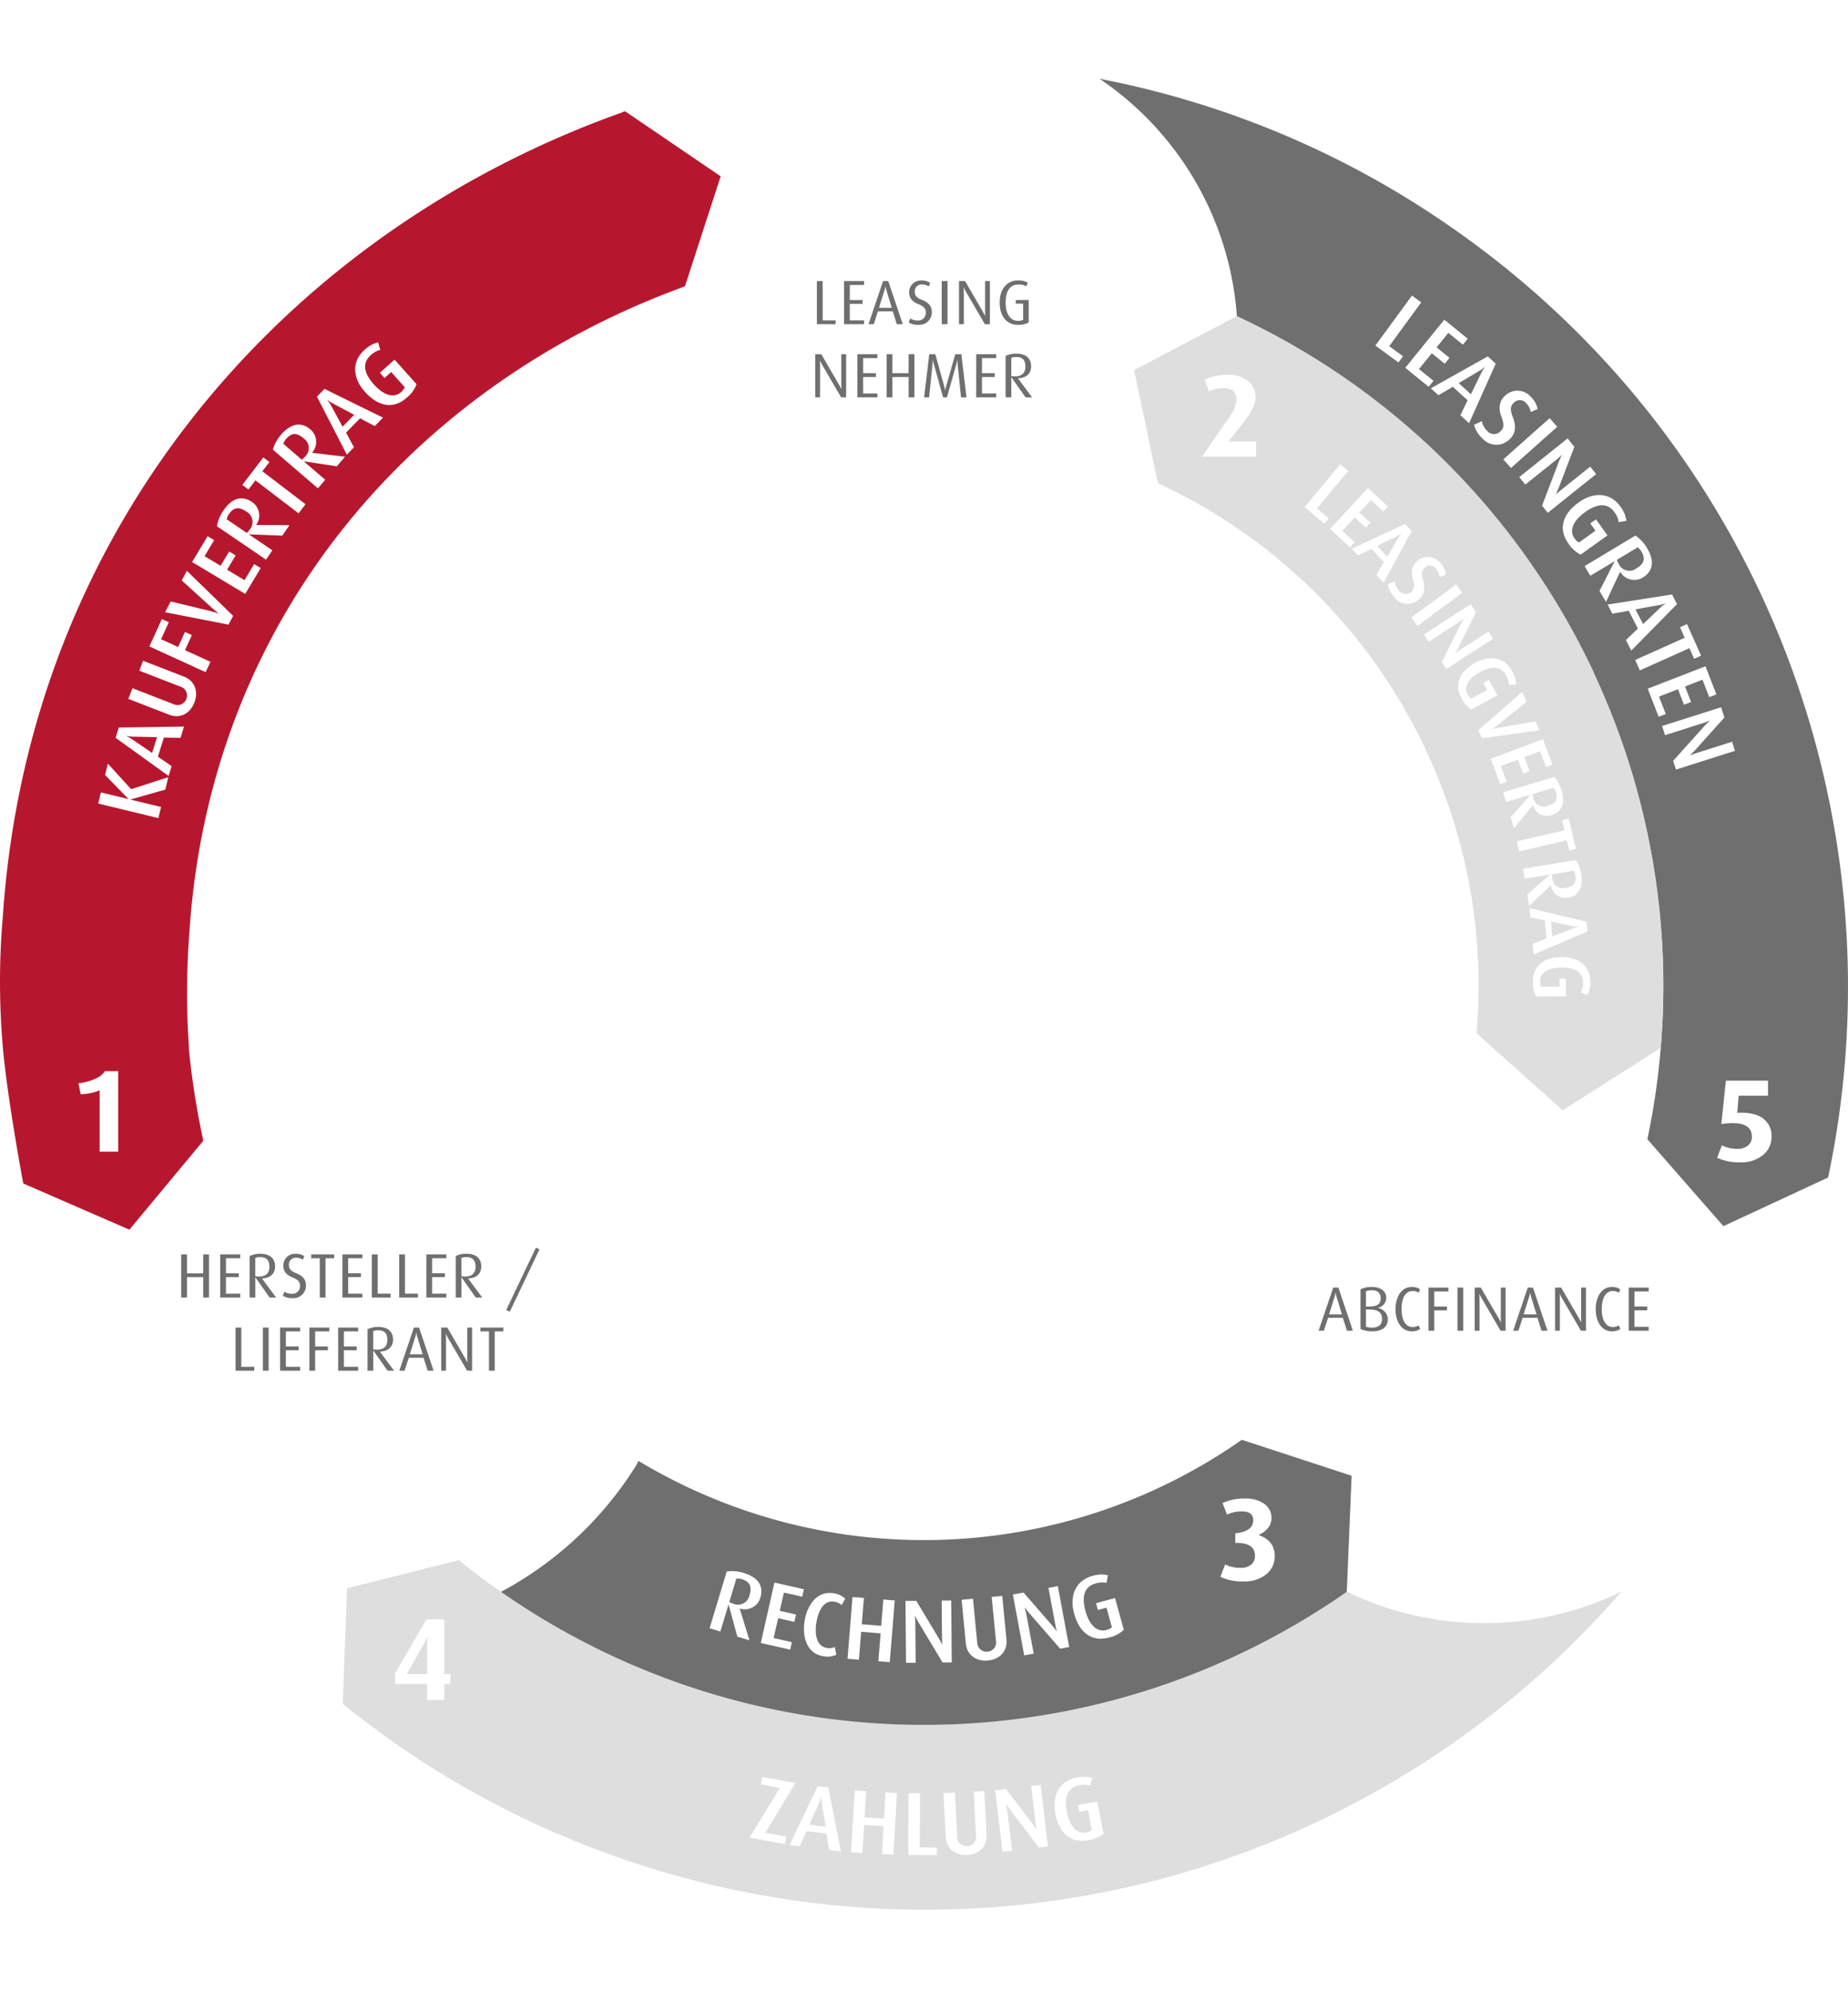 <?xml version="1.0" encoding="UTF-8"?>
<svg xmlns="http://www.w3.org/2000/svg" xmlns:xlink="http://www.w3.org/1999/xlink" width="447.962" height="482.759" viewBox="0 0 447.962 482.759">
  <defs>
    <filter id="Pfad_2" x="3.028" y="235.113" width="170.264" height="170.264" filterUnits="userSpaceOnUse">
      <feOffset dy="3"></feOffset>
      <feGaussianBlur stdDeviation="3" result="blur"></feGaussianBlur>
      <feFlood flood-opacity="0.161"></feFlood>
      <feComposite operator="in" in2="blur"></feComposite>
      <feComposite in="SourceGraphic"></feComposite>
    </filter>
    <filter id="Pfad_3" x="274.511" y="235.113" width="170.264" height="170.264" filterUnits="userSpaceOnUse">
      <feOffset dy="3"></feOffset>
      <feGaussianBlur stdDeviation="3" result="blur-2"></feGaussianBlur>
      <feFlood flood-opacity="0.161"></feFlood>
      <feComposite operator="in" in2="blur-2"></feComposite>
      <feComposite in="SourceGraphic"></feComposite>
    </filter>
    <filter id="Pfad_4" x="138.771" y="0" width="170.264" height="170.264" filterUnits="userSpaceOnUse">
      <feOffset dy="3"></feOffset>
      <feGaussianBlur stdDeviation="3" result="blur-3"></feGaussianBlur>
      <feFlood flood-opacity="0.161"></feFlood>
      <feComposite operator="in" in2="blur-3"></feComposite>
      <feComposite in="SourceGraphic"></feComposite>
    </filter>
  </defs>
  <g id="Gruppe_2" data-name="Gruppe 2" transform="translate(-426 -43)">
    <g id="Gruppe_2-2" data-name="Gruppe 2" transform="translate(426 49)">
      <path id="Pfad_1" data-name="Pfad 1" d="M211.613,417.277c111.3,0,201.525-90.225,201.525-201.525S322.913,14.224,211.613,14.224,10.088,104.452,10.088,215.751s90.225,201.525,201.525,201.525" transform="translate(11.921 16.807)" fill="#fff"></path>
      <g transform="matrix(1, 0, 0, 1, 0, -6)" filter="url(#Pfad_2)">
        <path id="Pfad_2-2" data-name="Pfad 2" d="M157.777,183.9A76.132,76.132,0,1,1,81.645,107.77,76.132,76.132,0,0,1,157.777,183.9" transform="translate(6.52 133.34)" fill="#fff"></path>
      </g>
      <path id="Pfad_11" data-name="Pfad 11" transform="translate(33.497 307.018)" fill="#575756"></path>
      <path id="Pfad_24" data-name="Pfad 24" d="M0,0H152.264V152.263H0Z" transform="translate(12.029 235.114)" fill="none"></path>
      <g transform="matrix(1, 0, 0, 1, 0, -6)" filter="url(#Pfad_3)">
        <path id="Pfad_3-2" data-name="Pfad 3" d="M282.218,183.9a76.132,76.132,0,1,1-76.132-76.132A76.132,76.132,0,0,1,282.218,183.9" transform="translate(153.56 133.34)" fill="#fff"></path>
      </g>
      <path id="Pfad_28" data-name="Pfad 28" d="M0,0H152.264V152.264H0Z" transform="translate(283.512 235.114)" fill="none"></path>
      <g transform="matrix(1, 0, 0, 1, 0, -6)" filter="url(#Pfad_4)">
        <path id="Pfad_4-2" data-name="Pfad 4" d="M220,76.132A76.132,76.132,0,1,1,143.866,0,76.132,76.132,0,0,1,220,76.132" transform="translate(80.04 6)" fill="#fff"></path>
      </g>
      <path id="Pfad_31" data-name="Pfad 31" d="M0,0H152.264V152.264H0Z" transform="translate(147.772)" fill="none"></path>
      <path id="Pfad_6" data-name="Pfad 6" d="M38.057,205.363l.059-.017,1.038-27.971L66.3,170.542l-.026.031a179.2,179.2,0,0,0,205.02,14.3c3.523-2.116,6.938-4.348,10.258-6.663a76.243,76.243,0,0,0,66.568-.061,223.361,223.361,0,0,1-53.76,45.112c-82.95,49.841-185.22,39.668-256.3-17.9" transform="translate(44.97 201.516)" fill="#dedede"></path>
      <path id="Pfad_7" data-name="Pfad 7" d="M204.751,40.146A222.863,222.863,0,0,0,122.17,6a76.006,76.006,0,0,1,33.3,57.562,179.285,179.285,0,0,1,99.5,199.422l18.43,21.064,25.344-11.776h.035c18.306-86.65-16.048-179.628-94.03-232.122" transform="translate(144.36 7.086)" fill="#6f6f6f"></path>
      <path id="Pfad_8" data-name="Pfad 8" d="M126,45.455l24.929-13.088A178.237,178.237,0,0,1,221.8,91.7a179.912,179.912,0,0,1,15.747,27.176l-.05.024a178.232,178.232,0,0,1,16.175,90.782L229.921,224.81l-20.876-18.646-.017,0A133.647,133.647,0,0,0,196.982,138a134.775,134.775,0,0,0-11.827-20.553,133.69,133.69,0,0,0-53.36-44.6l.009-.015Z" transform="translate(148.884 38.246)" fill="#dedede"></path>
      <path id="Pfad_9" data-name="Pfad 9" d="M55.668,194.032a179.075,179.075,0,0,0,205.014,0L261.86,165.9l-26.6-8.709-.009-.015A134.323,134.323,0,0,1,89,162.309c-.231.421-.432.853-.687,1.263a86.783,86.783,0,0,1-32.644,30.46" transform="translate(65.78 185.723)" fill="#6f6f6f"></path>
      <path id="Pfad_10" data-name="Pfad 10" d="M174.694,25.374,151.5,9.6l-.927.371C69.193,39.042,6.98,110.416.675,204.9a183.522,183.522,0,0,0,.07,32.212c1.1,11.757,4.579,30.719,4.721,31.361l.183.982,25.715,11.187,17.913-21.552-.061-.327a197.294,197.294,0,0,1-3.449-22.043l.05-.033a193.321,193.321,0,0,1,.144-28.841c5.175-75.174,54.028-131.7,119.767-155.692l.308-.124Z" transform="translate(0 11.349)" fill="#b7172e"></path>
      <path id="Pfad_32" data-name="Pfad 32" d="M0,0H447.961V476.759H0Z" transform="translate(0.001)" fill="none"></path>
      <path id="Pfad_33" data-name="Pfad 33" d="M8.683,15.01V13.155h-5.1L8.552,0H.415V1.854H5.1L0,15.01Z" transform="translate(184.375 424.547) rotate(10.349)" fill="#fff"></path>
      <path id="Pfad_34" data-name="Pfad 34" d="M12.544,15.01,7.592,0H4.974L0,15.01H2.487l1.2-3.861H8.53L9.686,15.01ZM8.137,9.534H4.123l1.614-5.28a9.777,9.777,0,0,0,.415-1.811H6.2a10.661,10.661,0,0,0,.393,1.811Z" transform="matrix(0.992, 0.125, -0.125, 0.992, 193.27, 426.216)" fill="#fff"></path>
      <path id="Pfad_35" data-name="Pfad 35" d="M10.275,15.01V0H7.5V6.392H2.771V0H0V15.01H2.771V8.225H7.5V15.01Z" transform="matrix(0.998, 0.059, -0.059, 0.998, 207.184, 427.882)" fill="#fff"></path>
      <path id="Pfad_36" data-name="Pfad 36" d="M6.938,15.01V13.155H2.792V0H0V15.01Z" transform="translate(220.216 428.523) rotate(0.198)" fill="#fff"></path>
      <path id="Pfad_37" data-name="Pfad 37" d="M9.9,10.646V0H7.33V10.625a2.24,2.24,0,0,1-2.269,2.487,2.267,2.267,0,0,1-2.291-2.487V0H0V10.646c0,2.727,2.007,4.6,4.952,4.6S9.9,13.373,9.9,10.646Z" transform="matrix(0.999, -0.05, 0.05, 0.999, 228.719, 428.538)" fill="#fff"></path>
      <path id="Pfad_38" data-name="Pfad 38" d="M11.083,15.01V0H8.77V9.054c0,.873.065,1.593.065,1.593H8.792s-.305-.676-.807-1.527L2.618,0H0V15.01H2.334V5.389c0-.894-.087-1.745-.087-1.745h.044s.371.829.873,1.68L8.857,15.01Z" transform="matrix(0.993, -0.118, 0.118, 0.993, 241.241, 427.839)" fill="#fff"></path>
      <path id="Pfad_39" data-name="Pfad 39" d="M10.559,14.6V6.61H5.781v1.7h2.16v4.93a3.169,3.169,0,0,1-1.505.284c-2.094,0-3.621-1.963-3.621-5.759,0-4.014,1.527-5.8,4.123-5.8a5.109,5.109,0,0,1,2.6.567l.829-1.7A7.3,7.3,0,0,0,6.61,0C2.727,0,0,2.858,0,7.636c0,5.04,2.531,7.81,6.545,7.81A7.418,7.418,0,0,0,10.559,14.6Z" transform="translate(254.411 425.981) rotate(-10.651)" fill="#fff"></path>
      <path id="Pfad_40" data-name="Pfad 40" d="M10.6,10.568H6.1V-4.293A12.564,12.564,0,0,1,1.5-3.357L.962-6.023A12.5,12.5,0,0,0,5.33-7.242a4.976,4.976,0,0,0,2.07-1.7h3.2Z" transform="translate(18.052 262.515)" fill="#fff"></path>
      <path id="Pfad_41" data-name="Pfad 41" d="M14.01,6.711H12.536v3.857H8.367V6.711H.624V4.1L8.2-8.944h4.339V4.3H14.01ZM8.452-4.775Q8.2-4.151,7.034-1.967L3.4,4.3H8.367V-1.882Q8.367-3.329,8.452-4.775Z" transform="translate(95.163 395.388)" fill="#fff"></path>
      <path id="Pfad_42" data-name="Pfad 42" d="M13.6,4.823a5.527,5.527,0,0,1-2.07,4.467,8.167,8.167,0,0,1-5.389,1.716A12.5,12.5,0,0,1,.416,9.9L1.579,6.893a8.17,8.17,0,0,0,3.8.822,3.762,3.762,0,0,0,2.51-.78,2.656,2.656,0,0,0,.922-2.141q0-3.233-4.765-3.12V-.651Q8.385-1.1,8.385-3.8q0-2.155-2.723-2.155a8.259,8.259,0,0,0-3.63.766L.955-7.968A12.1,12.1,0,0,1,6.4-9.074a7.657,7.657,0,0,1,4.68,1.29,4.112,4.112,0,0,1,1.73,3.474A3.8,3.8,0,0,1,11.76-1.7,5.659,5.659,0,0,1,9.718-.282v.057Q13.6,1.164,13.6,4.823Z" transform="translate(295.401 366.221)" fill="#fff"></path>
      <path id="Pfad_43" data-name="Pfad 43" d="M13.708,4.669a5.547,5.547,0,0,1-2.085,4.424,8.05,8.05,0,0,1-5.374,1.758A12.5,12.5,0,0,1,.52,9.746L1.683,6.74a8.009,8.009,0,0,0,3.829.851A3.753,3.753,0,0,0,7.979,6.8a2.645,2.645,0,0,0,.964-2.155q0-3.29-4.68-3.29a18.4,18.4,0,0,0-2.723.227L2.647-8.944h10.21v3.659H5.738L5.4-1.145Q9.6-1.372,11.751.3A5.221,5.221,0,0,1,13.708,4.669Z" transform="translate(415.718 264.812)" fill="#fff"></path>
      <path id="Pfad_44" data-name="Pfad 44" d="M13.451,10.722H.377L7.013,1.108a7.873,7.873,0,0,0,1.7-4.169q0-2.808-3.176-2.808A7.7,7.7,0,0,0,2.05-5.1L1-7.911a12.017,12.017,0,0,1,5.53-1.163,7.267,7.267,0,0,1,5.3,1.758,4.988,4.988,0,0,1,1.5,3.715q0,2.3-2.581,5.587L6.787,7.063h6.665Z" transform="translate(291.016 93.925)" fill="#fff"></path>
      <path id="Pfad_45" data-name="Pfad 45" d="M10.1,15.228,5.629,8.574V8.53A3.939,3.939,0,0,0,9.643,4.56C9.643,1.745,7.832,0,4.1,0A9.278,9.278,0,0,0,0,.851V15.228H2.727V8.421h.044l4.254,6.807ZM6.938,4.691A2.841,2.841,0,0,1,3.752,7.854a3.824,3.824,0,0,1-1.025-.109V1.854A3.268,3.268,0,0,1,4.1,1.593C6.13,1.593,6.938,2.6,6.938,4.691Z" transform="matrix(0.957, 0.289, -0.289, 0.957, 176.41, 374.008)" fill="#fff"></path>
      <path id="Pfad_46" data-name="Pfad 46" d="M7.308,15.01V13.155H2.771V8.225H6.807V6.392H2.771V1.854H7.308V0H0V15.01Z" transform="translate(187.729 377.51) rotate(12.733)" fill="#fff"></path>
      <path id="Pfad_47" data-name="Pfad 47" d="M8.879,14.595l-.654-1.789a3.214,3.214,0,0,1-1.9.524C3.861,13.33,2.88,10.6,2.88,7.7c0-2.88.873-5.716,3.447-5.716a3.625,3.625,0,0,1,1.942.524L8.879.851A5.089,5.089,0,0,0,5.781,0C1.963,0,0,3.643,0,7.723c0,4.167,1.942,7.723,5.759,7.723A5.061,5.061,0,0,0,8.879,14.595Z" transform="translate(196.256 379.177) rotate(9.056)" fill="#fff"></path>
      <path id="Pfad_48" data-name="Pfad 48" d="M10.275,15.01V0H7.5V6.392H2.771V0H0V15.01H2.771V8.225H7.5V15.01Z" transform="translate(206.652 381.011) rotate(4.627)" fill="#fff"></path>
      <path id="Pfad_49" data-name="Pfad 49" d="M11.083,15.01V0H8.77V9.054c0,.873.065,1.593.065,1.593H8.792s-.305-.676-.807-1.527L2.618,0H0V15.01H2.334V5.389c0-.894-.087-1.745-.087-1.745h.044s.371.829.873,1.68L8.857,15.01Z" transform="translate(219.494 381.953) rotate(-0.511)" fill="#fff"></path>
      <path id="Pfad_50" data-name="Pfad 50" d="M9.9,10.646V0H7.33V10.625a2.24,2.24,0,0,1-2.269,2.487,2.267,2.267,0,0,1-2.291-2.487V0H0V10.646c0,2.727,2.007,4.6,4.952,4.6S9.9,13.373,9.9,10.646Z" transform="translate(233.096 381.691) rotate(-5.542)" fill="#fff"></path>
      <path id="Pfad_51" data-name="Pfad 51" d="M11.083,15.01V0H8.77V9.054c0,.873.065,1.593.065,1.593H8.792s-.305-.676-.807-1.527L2.618,0H0V15.01H2.334V5.389c0-.894-.087-1.745-.087-1.745h.044s.371.829.873,1.68L8.857,15.01Z" transform="matrix(0.983, -0.183, 0.183, 0.983, 245.528, 380.397)" fill="#fff"></path>
      <path id="Pfad_52" data-name="Pfad 52" d="M10.559,14.6V6.61H5.781v1.7h2.16v4.93a3.169,3.169,0,0,1-1.505.284c-2.094,0-3.622-1.963-3.622-5.76,0-4.014,1.527-5.8,4.123-5.8a5.109,5.109,0,0,1,2.6.567l.829-1.7A7.3,7.3,0,0,0,6.61,0C2.727,0,0,2.858,0,7.636c0,5.04,2.531,7.81,6.545,7.81A7.418,7.418,0,0,0,10.559,14.6Z" transform="translate(258.354 377.678) rotate(-15.394)" fill="#fff"></path>
      <path id="Pfad_53" data-name="Pfad 53" d="M10.21,15.01,5.258,6.938,9.948,0H7.112l-4.3,6.85H2.771V0H0V15.01H2.771V7.418h.044l4.3,7.592Z" transform="translate(23.804 188.722) rotate(-76.38)" fill="#fff"></path>
      <path id="Pfad_54" data-name="Pfad 54" d="M12.544,15.01,7.592,0H4.974L0,15.01H2.487l1.2-3.861H8.53L9.686,15.01ZM8.137,9.534H4.123l1.614-5.28a9.777,9.777,0,0,0,.415-1.811H6.2a10.661,10.661,0,0,0,.393,1.811Z" transform="matrix(0.299, -0.954, 0.954, 0.299, 26.538, 177.547)" fill="#fff"></path>
      <path id="Pfad_55" data-name="Pfad 55" d="M9.9,10.646V0H7.33V10.625a2.24,2.24,0,0,1-2.269,2.487,2.267,2.267,0,0,1-2.291-2.487V0H0V10.646c0,2.727,2.007,4.6,4.952,4.6S9.9,13.373,9.9,10.646Z" transform="translate(31.109 163.36) rotate(-68.799)" fill="#fff"></path>
      <path id="Pfad_56" data-name="Pfad 56" d="M7.287,1.854V0H0V15.01H2.771V8.225H6.785V6.392H2.771V1.854Z" transform="translate(36.207 150.654) rotate(-65.424)" fill="#fff"></path>
      <path id="Pfad_57" data-name="Pfad 57" d="M11.344,0H8.7L6.218,9.643c-.218.873-.393,1.9-.393,1.9H5.781s-.175-1.025-.393-1.9L2.945,0H0L4.516,15.01h2.4Z" transform="translate(40.005 142.365) rotate(-62.216)" fill="#fff"></path>
      <path id="Pfad_58" data-name="Pfad 58" d="M7.308,15.01V13.155H2.771V8.225H6.807V6.392H2.771V1.854H7.308V0H0V15.01Z" transform="translate(46.567 130.199) rotate(-59.021)" fill="#fff"></path>
      <path id="Pfad_59" data-name="Pfad 59" d="M10.1,15.228,5.629,8.574V8.53A3.939,3.939,0,0,0,9.643,4.56C9.643,1.745,7.832,0,4.1,0A9.278,9.278,0,0,0,0,.851V15.228H2.727V8.421h.044l4.254,6.807ZM6.938,4.69A2.841,2.841,0,0,1,3.752,7.854a3.824,3.824,0,0,1-1.025-.109V1.854A3.268,3.268,0,0,1,4.1,1.593C6.13,1.593,6.938,2.6,6.938,4.69Z" transform="translate(51.892 121.051) rotate(-55.779)" fill="#fff"></path>
      <path id="Pfad_60" data-name="Pfad 60" d="M8.377,1.854V0H0V1.854H2.792V15.009H5.563V1.854Z" transform="translate(58.748 111.504) rotate(-52.631)" fill="#fff"></path>
      <path id="Pfad_61" data-name="Pfad 61" d="M10.1,15.228,5.629,8.574V8.53A3.939,3.939,0,0,0,9.643,4.56C9.643,1.745,7.832,0,4.1,0A9.278,9.278,0,0,0,0,.851V15.228H2.727V8.421h.044l4.254,6.807ZM6.938,4.69A2.841,2.841,0,0,1,3.752,7.854a3.824,3.824,0,0,1-1.025-.109V1.854A3.268,3.268,0,0,1,4.1,1.593C6.13,1.593,6.938,2.6,6.938,4.69Z" transform="translate(65.504 102.417) rotate(-49.357)" fill="#fff"></path>
      <path id="Pfad_62" data-name="Pfad 62" d="M12.544,15.01,7.592,0H4.974L0,15.01H2.487l1.2-3.861H8.53L9.686,15.01ZM8.137,9.534H4.123l1.614-5.28a9.777,9.777,0,0,0,.415-1.811H6.2a10.661,10.661,0,0,0,.393,1.811Z" transform="matrix(0.7, -0.714, 0.714, 0.7, 73.345, 93.662)" fill="#fff"></path>
      <path id="Pfad_63" data-name="Pfad 63" d="M10.559,14.6V6.61H5.781v1.7h2.16v4.93a3.169,3.169,0,0,1-1.505.284c-2.094,0-3.622-1.963-3.622-5.759,0-4.014,1.527-5.8,4.123-5.8a5.109,5.109,0,0,1,2.6.567l.829-1.7A7.3,7.3,0,0,0,6.61,0C2.727,0,0,2.858,0,7.636c0,5.04,2.531,7.81,6.545,7.81A7.418,7.418,0,0,0,10.559,14.6Z" transform="matrix(0.746, -0.666, 0.666, 0.746, 83.37, 83.25)" fill="#fff"></path>
      <path id="Pfad_64" data-name="Pfad 64" d="M6.938,15.01V13.155H2.792V0H0V15.01Z" transform="translate(342.264 65.626) rotate(36.21)" fill="#fff"></path>
      <path id="Pfad_65" data-name="Pfad 65" d="M7.308,15.01V13.155H2.771V8.225H6.807V6.392H2.771V1.854H7.308V0H0V15.01Z" transform="translate(350.105 71.474) rotate(39.071)" fill="#fff"></path>
      <path id="Pfad_66" data-name="Pfad 66" d="M12.544,15.01,7.592,0H4.974L0,15.01H2.487l1.2-3.861H8.53L9.686,15.01ZM8.137,9.534H4.123l1.614-5.28a9.777,9.777,0,0,0,.415-1.811H6.2a10.661,10.661,0,0,0,.393,1.811Z" transform="translate(356.962 77.012) rotate(42.373)" fill="#fff"></path>
      <path id="Pfad_67" data-name="Pfad 67" d="M8.508,10.864c0-1.44-.436-3.1-3.382-4.341C3.818,5.978,2.858,5.367,2.858,4.058a2,2,0,0,1,2.16-2.182,4.47,4.47,0,0,1,2.313.676l.611-1.7A5.744,5.744,0,0,0,4.647,0,4.309,4.309,0,0,0,.153,4.407c0,1.462.654,3.076,3.1,4.1,1.68.7,2.334,1.4,2.334,2.531a2.2,2.2,0,0,1-2.4,2.313,4.527,4.527,0,0,1-2.509-.7L0,14.6a6.576,6.576,0,0,0,3.709.851A4.53,4.53,0,0,0,8.508,10.864Z" transform="matrix(0.695, 0.719, -0.719, 0.695, 367.821, 86.788)" fill="#fff"></path>
      <path id="Pfad_68" data-name="Pfad 68" d="M2.792,15.01V0H0V15.01Z" transform="matrix(0.665, 0.747, -0.747, 0.665, 375.625, 95.34)" fill="#fff"></path>
      <path id="Pfad_69" data-name="Pfad 69" d="M11.083,15.01V0H8.77V9.054c0,.873.065,1.593.065,1.593H8.792s-.305-.676-.807-1.527L2.618,0H0V15.01H2.334V5.389c0-.894-.087-1.745-.087-1.745h.044s.371.829.873,1.68L8.857,15.01Z" transform="translate(379.99 100.238) rotate(51.338)" fill="#fff"></path>
      <path id="Pfad_70" data-name="Pfad 70" d="M10.559,14.6V6.61H5.781v1.7h2.16v4.93a3.169,3.169,0,0,1-1.505.284c-2.094,0-3.621-1.963-3.621-5.759,0-4.014,1.527-5.8,4.123-5.8a5.109,5.109,0,0,1,2.6.567l.829-1.7A7.3,7.3,0,0,0,6.61,0C2.727,0,0,2.858,0,7.636c0,5.04,2.531,7.81,6.545,7.81A7.418,7.418,0,0,0,10.559,14.6Z" transform="matrix(0.582, 0.813, -0.813, 0.582, 388.886, 111.313)" fill="#fff"></path>
      <path id="Pfad_71" data-name="Pfad 71" d="M10.1,15.228,5.629,8.574V8.53A3.939,3.939,0,0,0,9.643,4.56C9.643,1.745,7.832,0,4.1,0A9.278,9.278,0,0,0,0,.851V15.228H2.727V8.421h.044l4.254,6.807ZM6.938,4.691A2.841,2.841,0,0,1,3.752,7.854a3.824,3.824,0,0,1-1.025-.109V1.854A3.268,3.268,0,0,1,4.1,1.593C6.13,1.593,6.938,2.6,6.938,4.691Z" transform="matrix(0.515, 0.857, -0.857, 0.515, 397.157, 123.347)" fill="#fff"></path>
      <path id="Pfad_72" data-name="Pfad 72" d="M12.544,15.01,7.592,0H4.974L0,15.01H2.487l1.2-3.861H8.53L9.686,15.01ZM8.137,9.534H4.123l1.614-5.28a9.777,9.777,0,0,0,.415-1.811H6.2a10.661,10.661,0,0,0,.393,1.811Z" transform="translate(403.041 133.638) rotate(62.795)" fill="#fff"></path>
      <path id="Pfad_73" data-name="Pfad 73" d="M8.377,1.854V0H0V1.854H2.792V15.01H5.563V1.854Z" transform="translate(408.929 145.239) rotate(65.857)" fill="#fff"></path>
      <path id="Pfad_74" data-name="Pfad 74" d="M7.308,15.01V13.155H2.771V8.225H6.807V6.392H2.771V1.854H7.308V0H0V15.01Z" transform="translate(413.408 155.457) rotate(68.77)" fill="#fff"></path>
      <path id="Pfad_75" data-name="Pfad 75" d="M11.083,15.01V0H8.77V9.054c0,.873.065,1.593.065,1.593H8.792s-.305-.676-.807-1.527L2.618,0H0V15.01H2.334V5.389c0-.894-.087-1.745-.087-1.745h.044s.371.829.873,1.68L8.857,15.01Z" transform="translate(417.205 165.388) rotate(72.38)" fill="#fff"></path>
      <path id="Pfad_76" data-name="Pfad 76" d="M6.244,13.509V11.84H2.513V0H0V13.509Z" transform="matrix(0.769, 0.639, -0.639, 0.769, 324.854, 106.524)" fill="#fff"></path>
      <path id="Pfad_77" data-name="Pfad 77" d="M6.578,13.509V11.84H2.494V7.4H6.126V5.753H2.494V1.669H6.578V0H0V13.509Z" transform="matrix(0.732, 0.682, -0.682, 0.732, 331.622, 112.26)" fill="#fff"></path>
      <path id="Pfad_78" data-name="Pfad 78" d="M11.29,13.509,6.833,0H4.477L0,13.509H2.238l1.08-3.475H7.677l1.041,3.475ZM7.324,8.58H3.711L5.164,3.829A8.8,8.8,0,0,0,5.537,2.2h.039a9.6,9.6,0,0,0,.353,1.63Z" transform="translate(337.514 117.719) rotate(46.776)" fill="#fff"></path>
      <path id="Pfad_79" data-name="Pfad 79" d="M7.657,9.778c0-1.3-.393-2.788-3.043-3.907C3.436,5.38,2.572,4.83,2.572,3.652A1.8,1.8,0,0,1,4.516,1.689,4.023,4.023,0,0,1,6.6,2.3L7.147.766A5.169,5.169,0,0,0,4.182,0,3.878,3.878,0,0,0,.137,3.966c0,1.316.589,2.768,2.788,3.691,1.512.628,2.1,1.257,2.1,2.278a1.98,1.98,0,0,1-2.16,2.081,4.074,4.074,0,0,1-2.258-.628L0,13.136a5.918,5.918,0,0,0,3.338.766A4.077,4.077,0,0,0,7.657,9.778Z" transform="matrix(0.631, 0.775, -0.775, 0.631, 346.583, 127.272)" fill="#fff"></path>
      <path id="Pfad_80" data-name="Pfad 80" d="M2.513,13.509V0H0V13.509Z" transform="matrix(0.593, 0.805, -0.805, 0.593, 352.971, 135.632)" fill="#fff"></path>
      <path id="Pfad_81" data-name="Pfad 81" d="M9.974,13.509V0H7.893V8.148c0,.785.059,1.433.059,1.433H7.913s-.275-.609-.726-1.374L2.356,0H0V13.509H2.1V4.85c0-.805-.079-1.571-.079-1.571h.039s.334.746.785,1.512l5.125,8.718Z" transform="matrix(0.544, 0.839, -0.839, 0.544, 356.502, 140.409)" fill="#fff"></path>
      <path id="Pfad_82" data-name="Pfad 82" d="M9.5,13.136V5.949H5.2V7.481H7.147v4.437a2.853,2.853,0,0,1-1.355.255c-1.885,0-3.259-1.767-3.259-5.184,0-3.613,1.374-5.223,3.711-5.223a4.6,4.6,0,0,1,2.337.511L9.326.746A6.565,6.565,0,0,0,5.949,0C2.454,0,0,2.572,0,6.872,0,11.408,2.278,13.9,5.89,13.9A6.676,6.676,0,0,0,9.5,13.136Z" transform="matrix(0.476, 0.879, -0.879, 0.476, 363.675, 151.334)" fill="#fff"></path>
      <path id="Pfad_83" data-name="Pfad 83" d="M10.21,0H7.834L5.6,8.678c-.2.785-.353,1.708-.353,1.708H5.2s-.157-.923-.353-1.708L2.651,0H0L4.064,13.509h2.16Z" transform="translate(368.986 161.671) rotate(65.717)" fill="#fff"></path>
      <path id="Pfad_84" data-name="Pfad 84" d="M6.578,13.509V11.84H2.494V7.4H6.126V5.753H2.494V1.669H6.578V0H0V13.509Z" transform="matrix(0.351, 0.936, -0.936, 0.351, 374.001, 173.132)" fill="#fff"></path>
      <path id="Pfad_85" data-name="Pfad 85" d="M9.091,13.705,5.066,7.716V7.677A3.545,3.545,0,0,0,8.679,4.1c0-2.533-1.63-4.1-4.987-4.1A8.351,8.351,0,0,0,0,.766V13.705H2.454V7.579h.039l3.829,6.126ZM6.244,4.221A2.557,2.557,0,0,1,3.377,7.068a3.442,3.442,0,0,1-.923-.1v-5.3a2.941,2.941,0,0,1,1.237-.236C5.517,1.433,6.244,2.337,6.244,4.221Z" transform="translate(377.477 182.069) rotate(73.237)" fill="#fff"></path>
      <path id="Pfad_86" data-name="Pfad 86" d="M7.54,1.669V0H0V1.669H2.513v11.84H5.007V1.669Z" transform="translate(380.286 192.388) rotate(76.928)" fill="#fff"></path>
      <path id="Pfad_87" data-name="Pfad 87" d="M9.091,13.7,5.066,7.716V7.677A3.545,3.545,0,0,0,8.678,4.1c0-2.533-1.63-4.1-4.987-4.1A8.35,8.35,0,0,0,0,.766V13.7H2.454V7.579h.039L6.322,13.7ZM6.244,4.221A2.557,2.557,0,0,1,3.377,7.068a3.442,3.442,0,0,1-.923-.1v-5.3a2.941,2.941,0,0,1,1.237-.236C5.517,1.433,6.244,2.337,6.244,4.221Z" transform="translate(382.714 202.309) rotate(80.701)" fill="#fff"></path>
      <path id="Pfad_88" data-name="Pfad 88" d="M11.29,13.509,6.833,0H4.477L0,13.509H2.238l1.08-3.475H7.677l1.041,3.475ZM7.324,8.58H3.711L5.164,3.829A8.8,8.8,0,0,0,5.537,2.2h.039a9.6,9.6,0,0,0,.353,1.63Z" transform="translate(384.212 212.901) rotate(85.055)" fill="#fff"></path>
      <path id="Pfad_89" data-name="Pfad 89" d="M9.5,13.136V5.949H5.2V7.481H7.147v4.437a2.852,2.852,0,0,1-1.355.255c-1.885,0-3.259-1.767-3.259-5.184,0-3.613,1.374-5.223,3.711-5.223a4.6,4.6,0,0,1,2.337.51L9.326.746A6.565,6.565,0,0,0,5.949,0C2.454,0,0,2.572,0,6.872,0,11.408,2.278,13.9,5.89,13.9A6.676,6.676,0,0,0,9.5,13.136Z" transform="translate(385.437 225.857) rotate(89.417)" fill="#fff"></path>
      <path id="Pfad_90" data-name="Pfad 90" d="M0,0H447.961V476.759H0Z" transform="translate(0.001)" fill="none"></path>
      <path id="Pfad_91" data-name="Pfad 91" d="M-29,2.543V-7.911h-1.4v4.589h-3.935V-7.911h-1.4V2.543h1.4V-2.4H-30.4V2.543Zm7.567,0V1.6h-3.449v-4h3.1v-.927h-3.1V-6.969h3.449v-.942h-4.847V2.543Zm8.706,0-3.419-4.6v-.03c1.914-.03,3.176-1.094,3.176-2.872,0-1.945-1.216-3.1-3.586-3.1a5.59,5.59,0,0,0-2.6.562V2.543h1.383V-2.335h.03l3.434,4.877ZM-14.358-4.9c0,1.5-.82,2.355-2.522,2.355a3.94,3.94,0,0,1-.9-.091V-7.015a2.484,2.484,0,0,1,1.185-.228C-15.057-7.242-14.358-6.5-14.358-4.9ZM-5.5-.405c0-.927-.3-2.142-2.37-2.948-.957-.38-1.747-.836-1.747-1.914A1.65,1.65,0,0,1-7.885-7.106a3.2,3.2,0,0,1,1.656.486l.334-.881a3.766,3.766,0,0,0-2.142-.562A2.844,2.844,0,0,0-10.985-5.13c0,1.018.471,2.1,2.218,2.8,1.307.517,1.823,1.079,1.823,2.006A1.835,1.835,0,0,1-8.9,1.631a3.4,3.4,0,0,1-1.823-.486l-.365.972a4.253,4.253,0,0,0,2.431.577A3.008,3.008,0,0,0-5.5-.405ZM1.338-6.969v-.942H-4.223v.942h2.082V2.543h1.4V-6.969ZM8.19,2.543V1.6H4.741v-4h3.1v-.927h-3.1V-6.969H8.19v-.942H3.343V2.543Zm6.837,0V1.6H11.883V-7.911h-1.4V2.543Zm6.625,0V1.6H18.507V-7.911h-1.4V2.543Zm6.883,0V1.6H25.086v-4h3.1v-.927h-3.1V-6.969h3.449v-.942H23.689V2.543Zm8.706,0-3.419-4.6v-.03C35.738-2.122,37-3.186,37-4.963c0-1.945-1.216-3.1-3.586-3.1a5.59,5.59,0,0,0-2.6.562V2.543H32.2V-2.335h.03l3.434,4.877ZM35.616-4.9c0,1.5-.82,2.355-2.522,2.355a3.94,3.94,0,0,1-.9-.091V-7.015a2.484,2.484,0,0,1,1.185-.228C34.917-7.242,35.616-6.5,35.616-4.9Zm15.5-4.224-.866-.425-7.2,15.118.866.425Zm-69.134,29.4v-.942h-3.145V9.816h-1.4V20.269Zm3.479,0V9.816h-1.4V20.269Zm7.627,0v-.942h-3.449v-4h3.1V14.4h-3.1V10.758h3.449V9.816H-11.76V20.269ZM.168,10.758V9.816H-4.664V20.269h1.4V15.331H-.182V14.4H-3.266V10.758Zm6.989,9.512v-.942H3.708v-4h3.1V14.4h-3.1V10.758H7.157V9.816H2.31V20.269Zm8.706,0-3.419-4.6v-.03c1.914-.03,3.176-1.094,3.176-2.872,0-1.945-1.216-3.1-3.586-3.1a5.59,5.59,0,0,0-2.6.562V20.269h1.383V15.392h.03l3.434,4.877Zm-1.626-7.445c0,1.5-.82,2.355-2.522,2.355a3.94,3.94,0,0,1-.9-.091V10.712A2.484,2.484,0,0,1,12,10.484C13.539,10.484,14.238,11.229,14.238,12.824Zm11.213,7.445L21.926,9.816H20.68L17.14,20.269h1.276l1.018-3.13H23.02l.988,3.13ZM22.792,16.3H19.677l1.246-3.966a8.677,8.677,0,0,0,.319-1.261h.03a7.2,7.2,0,0,0,.3,1.261ZM34.78,20.269V9.816H33.61v7.293c0,.653.046,1.155.046,1.155h-.03a12.358,12.358,0,0,0-.593-1.109l-4.27-7.339H27.29V20.269h1.17v-7.6c0-.653-.046-1.292-.046-1.292h.03s.289.608.669,1.261l4.452,7.627Zm7.567-9.512V9.816H36.786v.942h2.082v9.512h1.4V10.758Z" transform="translate(79.658 305.887)" fill="#6f6f6f"></path>
      <path id="Pfad_92" data-name="Pfad 92" d="M-23.447,2.23-26.972-8.224h-1.246L-31.758,2.23h1.276L-29.464-.9h3.586l.988,3.13Zm-2.659-3.966h-3.115L-27.975-5.7a8.677,8.677,0,0,0,.319-1.261h.03a7.2,7.2,0,0,0,.3,1.261ZM-14.968-.6A2.942,2.942,0,0,0-17.4-3.3v-.03a2.425,2.425,0,0,0,2.036-2.431c0-1.519-1.231-2.613-3.525-2.613a5.8,5.8,0,0,0-2.72.577V1.8a6.169,6.169,0,0,0,2.857.577C-16.594,2.381-14.968,1.5-14.968-.6Zm-1.747-5.06c0,1.367-.729,2.036-2.887,2.036h-.684V-7.343A3.879,3.879,0,0,1-18.9-7.571C-17.475-7.571-16.716-6.933-16.716-5.656Zm.334,5.075c0,1.519-1.064,2.066-2.431,2.066a3.635,3.635,0,0,1-1.474-.243V-2.921h.7C-17.324-2.921-16.381-2.207-16.381-.581ZM-7.143,1.8-7.508.923a2.592,2.592,0,0,1-1.459.41c-1.914,0-2.689-2.066-2.689-4.33,0-2.218.7-4.391,2.7-4.391a2.733,2.733,0,0,1,1.459.41l.334-.82a3.349,3.349,0,0,0-2.036-.577c-2.522,0-3.92,2.477-3.92,5.379,0,2.963,1.413,5.379,3.92,5.379A3.464,3.464,0,0,0-7.143,1.8ZM-.291-7.282v-.942H-5.123V2.23h1.4V-2.709H-.64v-.927H-3.725V-7.282ZM3.3,2.23V-8.224H1.9V2.23Zm10.271,0V-8.224H12.4V-.931c0,.653.046,1.155.046,1.155h-.03a12.359,12.359,0,0,0-.593-1.109L7.549-8.224H6.076V2.23h1.17v-7.6c0-.653-.046-1.292-.046-1.292h.03s.289.608.669,1.261L12.351,2.23Zm10.15,0L20.191-8.224H18.945L15.4,2.23h1.276L17.7-.9h3.586l.988,3.13ZM21.057-1.736H17.942L19.188-5.7a8.677,8.677,0,0,0,.319-1.261h.03a7.2,7.2,0,0,0,.3,1.261ZM33.045,2.23V-8.224h-1.17V-.931c0,.653.046,1.155.046,1.155h-.03A12.358,12.358,0,0,0,31.3-.885l-4.27-7.339H25.555V2.23h1.17v-7.6c0-.653-.046-1.292-.046-1.292h.03s.289.608.669,1.261L31.83,2.23ZM41.387,1.8,41.022.923a2.592,2.592,0,0,1-1.459.41c-1.914,0-2.689-2.066-2.689-4.33,0-2.218.7-4.391,2.7-4.391a2.733,2.733,0,0,1,1.459.41l.334-.82a3.349,3.349,0,0,0-2.036-.577c-2.522,0-3.92,2.477-3.92,5.379,0,2.963,1.413,5.379,3.92,5.379A3.464,3.464,0,0,0,41.387,1.8Zm6.868.425V1.288H44.806v-4h3.1v-.927h-3.1V-7.282h3.449v-.942H43.408V2.23Z" transform="translate(351.395 314.243)" fill="#6f6f6f"></path>
      <path id="Pfad_93" data-name="Pfad 93" d="M-15.592,2.23V1.288h-3.145V-8.224h-1.4V2.23Zm6.883,0V1.288h-3.449v-4h3.1v-.927h-3.1V-7.282h3.449v-.942h-4.847V2.23Zm9.39,0L-2.844-8.224H-4.09L-7.631,2.23h1.276L-5.336-.9H-1.75l.988,3.13ZM-1.978-1.736H-5.093L-3.847-5.7a8.677,8.677,0,0,0,.319-1.261h.03a7.2,7.2,0,0,0,.3,1.261ZM7.716-.718c0-.927-.3-2.142-2.37-2.948C4.388-4.046,3.6-4.5,3.6-5.58A1.65,1.65,0,0,1,5.33-7.419a3.2,3.2,0,0,1,1.656.486l.334-.881a3.766,3.766,0,0,0-2.142-.562A2.844,2.844,0,0,0,2.231-5.444c0,1.018.471,2.1,2.218,2.8,1.307.517,1.823,1.079,1.823,2.006a1.835,1.835,0,0,1-1.96,1.96A3.4,3.4,0,0,1,2.489.832L2.124,1.8a4.253,4.253,0,0,0,2.431.577A3.008,3.008,0,0,0,7.716-.718ZM11.529,2.23V-8.224h-1.4V2.23Zm10.271,0V-8.224h-1.17V-.931c0,.653.046,1.155.046,1.155h-.03a12.359,12.359,0,0,0-.593-1.109l-4.27-7.339H14.31V2.23h1.17v-7.6c0-.653-.046-1.292-.046-1.292h.03s.289.608.669,1.261L20.585,2.23ZM31.206,1.8v-5.44h-3.13v.881h1.778v3.92a2.637,2.637,0,0,1-1.307.243c-1.641,0-2.932-1.519-2.932-4.361,0-3.039,1.17-4.437,3.1-4.437a3.634,3.634,0,0,1,1.884.425l.41-.866a4.61,4.61,0,0,0-2.446-.547c-2.385,0-4.391,1.823-4.391,5.3,0,3.692,1.96,5.455,4.391,5.455A4.867,4.867,0,0,0,31.206,1.8ZM-13.047,19.956V9.5h-1.17V16.8c0,.653.046,1.155.046,1.155h-.03a12.359,12.359,0,0,0-.593-1.109L-19.064,9.5h-1.474V19.956h1.17v-7.6c0-.653-.046-1.292-.046-1.292h.03s.289.608.669,1.261l4.452,7.627Zm7.567,0v-.942H-8.93v-4h3.1v-.927h-3.1V10.445h3.449V9.5h-4.847V19.956Zm8.98,0V9.5H2.1v4.589H-1.834V9.5h-1.4V19.956h1.4V15.018H2.1v4.938Zm12.626,0L14.88,9.5H13.406l-2.158,7.567a10.541,10.541,0,0,0-.273,1.17h-.03a11.183,11.183,0,0,0-.273-1.185L8.574,9.5H7.1L5.854,19.956h1.2c.015-.152.82-7.84.82-7.84.061-.623.076-1.216.076-1.216h.03s.122.593.289,1.216c0,0,2.142,7.688,2.188,7.84h.927c.061-.182,2.218-7.825,2.218-7.825.182-.653.289-1.231.289-1.231h.03s.015.577.076,1.231c0,0,.79,7.688.805,7.825Zm7.2,0v-.942H19.879v-4h3.1v-.927h-3.1V10.445h3.449V9.5H18.481V19.956Zm8.706,0-3.419-4.6v-.03c1.914-.03,3.176-1.094,3.176-2.872,0-1.945-1.216-3.1-3.586-3.1a5.59,5.59,0,0,0-2.6.562V19.956h1.383V15.079h.03l3.434,4.877Zm-1.626-7.445c0,1.5-.82,2.355-2.522,2.355a3.94,3.94,0,0,1-.9-.091V10.4a2.484,2.484,0,0,1,1.185-.228C29.709,10.171,30.408,10.916,30.408,12.511Z" transform="translate(218.155 70.342)" fill="#6f6f6f"></path>
    </g>
  </g>
</svg>
